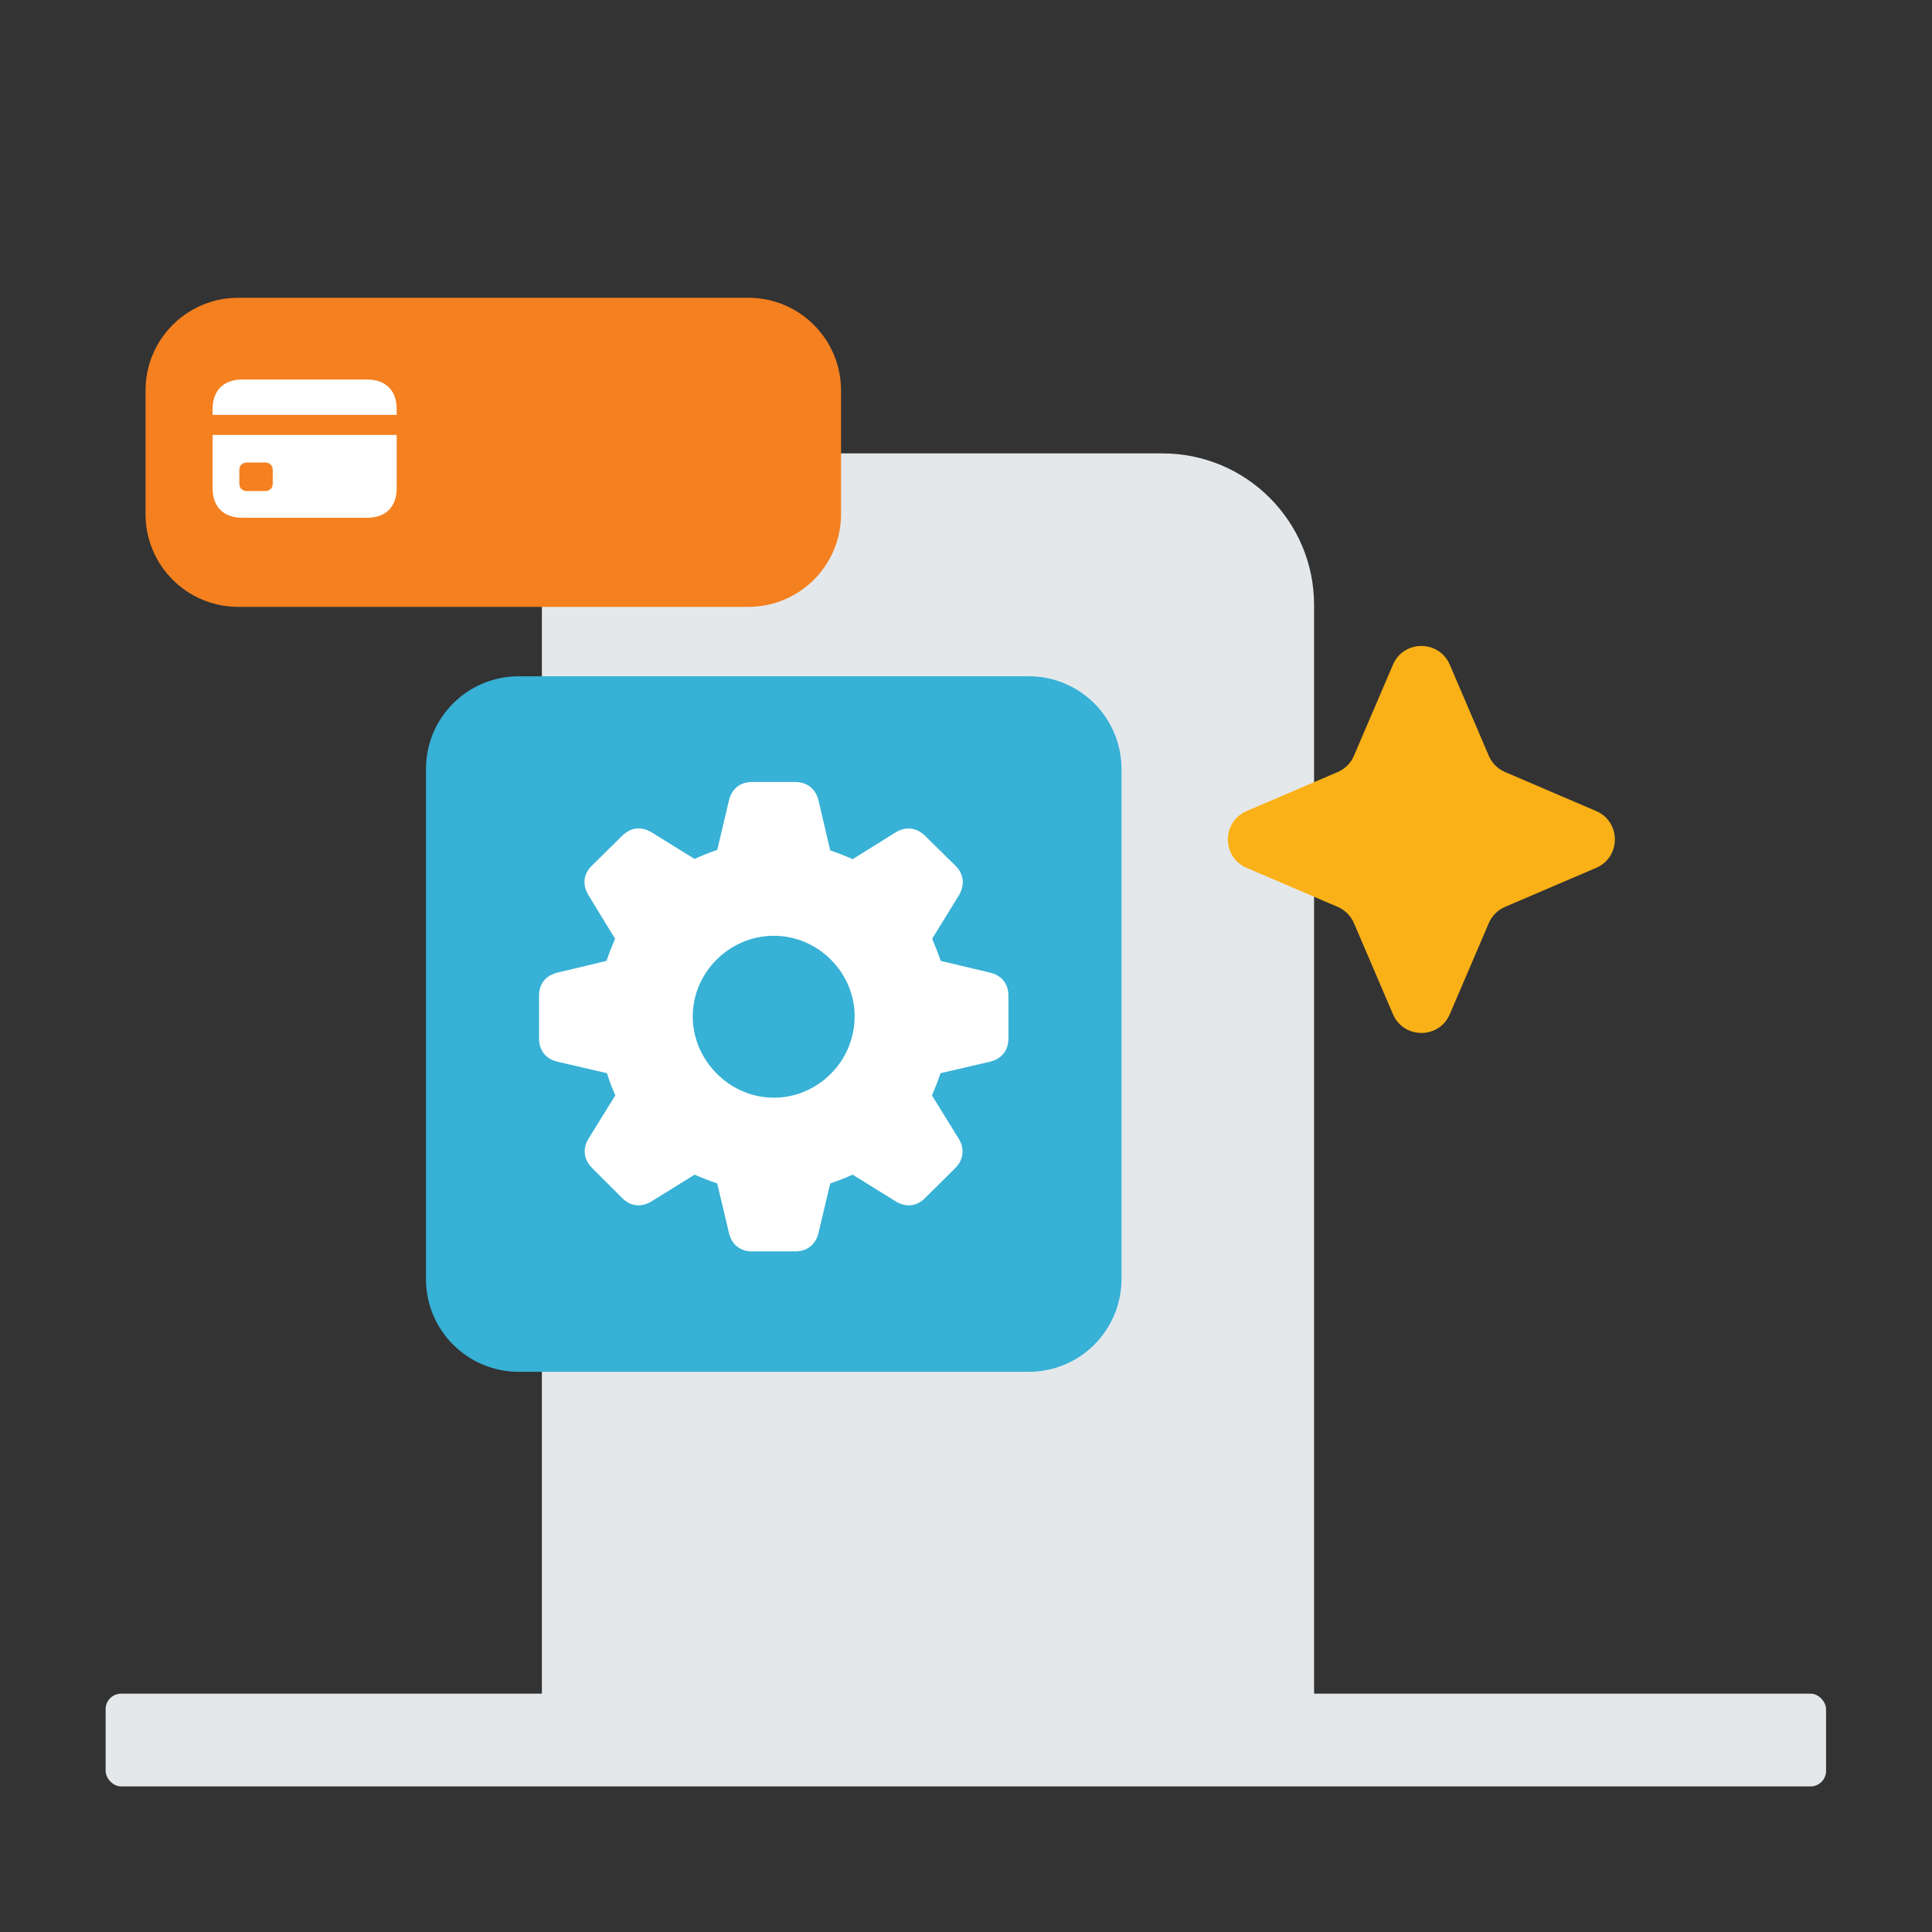 <svg viewBox="0 0 250 250" xmlns="http://www.w3.org/2000/svg"><rect x="0" y="0" width="250" height="250" fill="#333333" stroke="none"/><path d="m150.43 58.67h-60.86c-12.81 0-19.45 6.88-19.45 19.61v145.03c0 1.1.9 2 2 2h95.92c1.1 0 2-.9 2-2v-145.03c0-10.83-8.78-19.61-19.61-19.61z" fill="#e4e8eb"/><rect fill="#e4e8eb" height="12" rx="2" width="222.62" x="13.67" y="219.16"/><path d="m145.12 165.51v-66c0-6.63-5.37-12-12-12h-66c-6.63 0-12 5.37-12 12v66c0 6.63 5.37 12 12 12h66c6.63 0 12-5.37 12-12z" fill="#37b1d5"/><path d="m94.3 159.44-1.49-6.3c-1.03-.35-1.99-.73-2.93-1.14l-5.48 3.4c-1.35.88-2.78.73-3.87-.35l-3.9-3.9c-1.14-1.11-1.29-2.61-.38-3.96l3.37-5.45c-.41-.94-.79-1.9-1.08-2.87l-6.3-1.46c-1.61-.35-2.49-1.46-2.49-3.05v-5.51c0-1.55.88-2.67 2.49-3.02l6.24-1.49c.35-1.05.76-2.02 1.11-2.87l-3.37-5.51c-.88-1.38-.79-2.78.35-3.93l3.96-3.9c1.11-1.08 2.46-1.23 3.81-.41l5.54 3.43c.91-.44 1.9-.82 2.93-1.17l1.49-6.3c.35-1.58 1.44-2.49 3.02-2.49h5.57c1.58 0 2.7.91 3.05 2.49l1.49 6.36c1.03.35 1.99.73 2.9 1.14l5.54-3.46c1.35-.82 2.7-.64 3.81.41l3.96 3.9c1.14 1.14 1.23 2.55.38 3.93l-3.4 5.51c.35.85.76 1.82 1.11 2.87l6.27 1.49c1.61.35 2.49 1.46 2.49 3.02v5.51c0 1.58-.88 2.7-2.49 3.05l-6.3 1.46c-.32.97-.7 1.93-1.11 2.87l3.37 5.45c.91 1.35.76 2.84-.35 3.96l-3.93 3.9c-1.08 1.08-2.52 1.23-3.87.35l-5.48-3.4c-.91.41-1.9.79-2.9 1.14l-1.49 6.3c-.35 1.58-1.46 2.49-3.05 2.49h-5.57c-1.58 0-2.67-.91-3.02-2.49zm16.29-27.92c0-5.68-4.72-10.43-10.46-10.43s-10.49 4.75-10.49 10.43 4.75 10.52 10.49 10.52 10.46-4.75 10.46-10.52z" fill="#fff"/><path d="m108.83 66.53v-16c0-6.63-5.37-12-12-12h-66c-6.63 0-12 5.37-12 12v16c0 6.63 5.37 12 12 12h66c6.63 0 12-5.37 12-12z" fill="#f4801f"/><path d="m51.33 52.94v.75h-23.82v-.75c0-2.41 1.42-3.83 3.83-3.83h16.16c2.42 0 3.83 1.42 3.83 3.83zm-23.82 10.23v-6.89h23.82v6.89c0 2.41-1.41 3.83-3.83 3.83h-16.16c-2.41 0-3.83-1.42-3.83-3.83zm6.82.37c.57 0 .96-.39.96-.94v-1.81c0-.55-.39-.94-.96-.94h-2.4c-.57 0-.96.39-.96.94v1.81c0 .55.39.94.96.94z" fill="#fff"/><path d="m194.75 117.35 11.79-5.05c3.23-1.39 3.23-5.97 0-7.35l-11.79-5.05c-.94-.4-1.7-1.16-2.1-2.1l-5.05-11.79c-1.39-3.23-5.97-3.23-7.35 0l-5.05 11.79c-.4.94-1.16 1.7-2.1 2.1l-11.79 5.05c-3.23 1.39-3.23 5.97 0 7.35l11.79 5.05c.94.4 1.7 1.16 2.1 2.1l5.05 11.79c1.39 3.23 5.97 3.23 7.35 0l5.05-11.79c.4-.94 1.16-1.7 2.1-2.1z" fill="#fab117"/></svg>